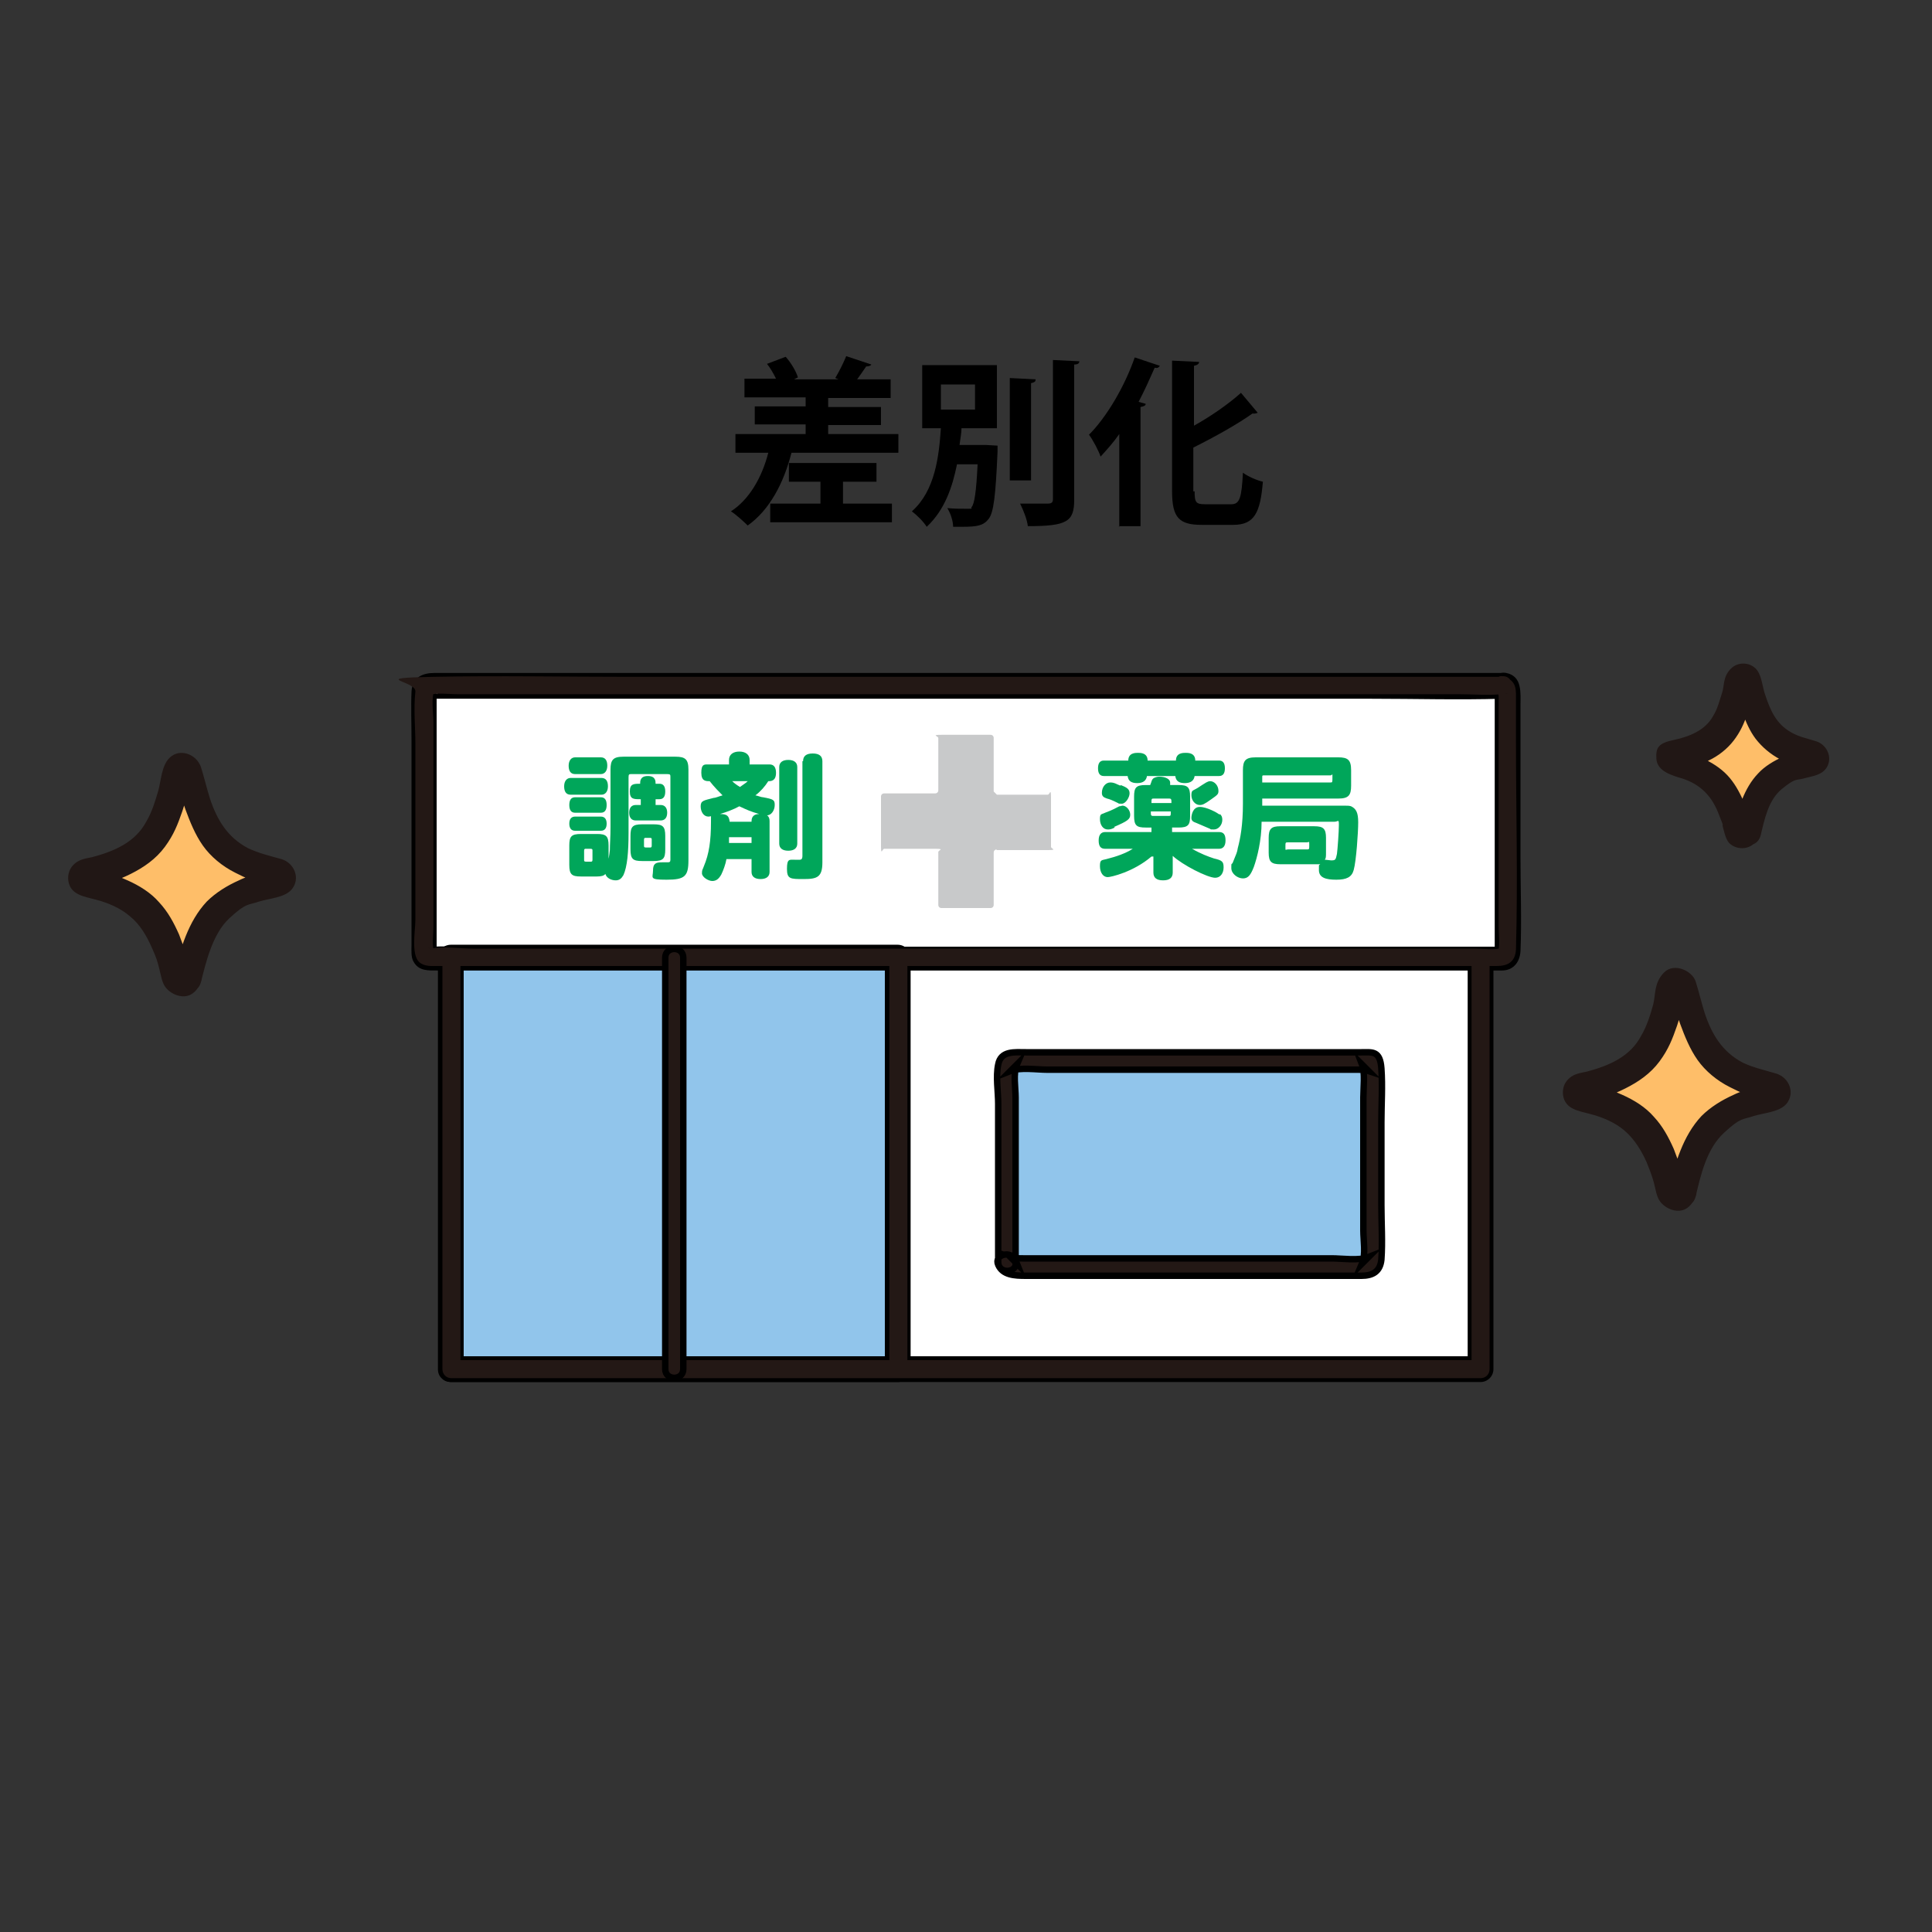 <?xml version="1.0" encoding="UTF-8"?>
<svg id="_レイヤー_1" data-name="レイヤー_1" xmlns="http://www.w3.org/2000/svg" width="300" height="300" version="1.1" viewBox="0 0 300 300">
  <rect x="0" y="0" width="300" height="300" fill="#333333" stroke="none"/>
  <!-- Generator: Adobe Illustrator 29.6.1, SVG Export Plug-In . SVG Version: 2.1.1 Build 9)  -->
  <defs>
    <style>
      .st0, .st1 {
        fill: #231815;
      }

      .st2 {
        fill: #211715;
      }

      .st3 {
        fill: #00a65a;
      }

      .st4 {
        fill: #fff;
      }

      .st5 {
        fill: #91c5eb;
      }

      .st1 {
        stroke: #000;
        stroke-miterlimit: 10;
      }

      .st6 {
        fill: #c8c9ca;
      }

      .st7 {
        fill: #febe69;
      }
    </style>
  </defs>
  <g id="_薬局イラスト" data-name="薬局イラスト">
    <g>
      <g>
        <path class="st4" d="M70.1,148.7v63.9c58.4,0,101.4,0,159.8,0,0-24.6,0-40.9,0-63.9"/>
        <path d="M68.1,148.7v63.9c0,1.1.9,2,2,2,21.1,0,42.1,0,63.2,0,20,0,40.1,0,60.1,0,12.2,0,24.4,0,36.5,0,1.1,0,2-.9,2-2,0-16.4,0-32.9,0-49.3s0-9.7,0-14.6c0-2.6-4-2.6-4,0,0,16.2,0,32.4,0,48.5,0,5.1,0,10.3,0,15.4.7-.7,1.3-1.3,2-2-21.1,0-42.1,0-63.2,0-20,0-40.1,0-60.1,0-12.2,0-24.4,0-36.5,0,.7.7,1.3,1.3,2,2v-63.9c0-2.6-4-2.6-4,0h0Z"/>
      </g>
      <g>
        <path class="st4" d="M233.4,106.5H66.6c-.4,0-.7.3-.7.7v40.9c0,.4.3.7.7.7h166.8c.4,0,.7-.3.7-.7,0-8.3,0-36.7,0-40.9,0-.4-.3-.7-.7-.7Z"/>
        <path d="M233.4,104.5H67.4c-1.8,0-3.4.7-3.5,2.9s0,5.1,0,7.7v31.6c0,.9-.1,1.9.3,2.6.8,1.5,2.3,1.4,3.7,1.4h164.3c.3,0,.6,0,1,0,1.8,0,2.8-1.3,2.9-3,.2-4.8,0-9.7,0-14.6,0-5.8,0-11.7,0-17.5,0-2,0-4.1,0-6.1,0-1.9.3-4.5-2.2-5-2.5-.5-3.6,3.3-1.1,3.9h0c-.2-.2-.5-.5-.7-.7-.2-.4,0-.6,0-.2s0,.3,0,.4c0,.4,0,.8,0,1.2,0,1,0,2,0,3,0,2.8,0,5.6,0,8.5,0,6.5,0,13,0,19.5s0,3.1,0,4.6c0,.6,0,1.2,0,1.8s0,.6,0,.9,0,.2,0,.3c0,.4-.2.3,0,0l.7-.7c.3-.2.7,0,.2,0s-.6,0-.9,0H73.4c-2.2,0-4.4-.1-6.5,0-.5,0-.1-.2.2,0l.7.7c.2.4,0,.7,0,.2s0-.5,0-.8v-38.4c0-.3,0-.7,0-1,0-.6.2-.2,0,.1l-.7.7c-.3.2-.7,0-.2,0s.6,0,.9,0h145.2c6.7,0,13.5.2,20.2,0,0,0,.2,0,.3,0,2.6,0,2.6-4,0-4Z"/>
      </g>
      <rect class="st5" x="156.3" y="164.8" width="56.7" height="31.9" rx=".7" ry=".7"/>
      <g>
        <path class="st5" d="M70,212.6v-36.1c0-9.3,0-18.5,0-27.8h69.4c0,9.3,0,18.5,0,27.8v36.1h-69.4Z"/>
        <path d="M72,212.6c0-16.6,0-33.2,0-49.8,0-4.7,0-9.4,0-14.1-.7.7-1.3,1.3-2,2h69.4c-.7-.7-1.3-1.3-2-2,0,16.6,0,33.2,0,49.8v14.1c.7-.7,1.3-1.3,2-2h-69.4c-2.6,0-2.6,4,0,4h69.4c1.1,0,2-.9,2-2,0-16.6,0-33.2,0-49.8,0-4.7,0-9.4,0-14.1,0-1.1-.9-2-2-2h-69.4c-1.1,0-2,.9-2,2,0,16.6,0,33.2,0,49.8v14.1c0,2.6,4,2.6,4,0Z"/>
      </g>
      <path class="st0" d="M68.7,148.7v63.9c0,.8.6,1.4,1.4,1.4,41,0,82.1,0,123.1,0,12.2,0,24.5,0,36.7,0,.8,0,1.4-.6,1.4-1.4,0-21.3,0-42.6,0-63.9,0-1.8-2.8-1.8-2.8,0,0,21.3,0,42.6,0,63.9.5-.5.9-.9,1.4-1.4-41,0-82.1,0-123.1,0-12.2,0-24.5,0-36.7,0l1.4,1.4v-63.9c0-1.8-2.8-1.8-2.8,0h0Z"/>
      <path class="st0" d="M233.4,105.1H97.8c-10.2,0-20.4-.2-30.6,0s-2.5.6-2.7,2.3c-.3,2.7,0,5.5,0,8.1v27.4c0,1.5-.7,5.3.6,6.5.8.7,1.9.6,2.8.6h164.5c1.7,0,2.9-.6,3-2.6.3-10.8,0-21.6,0-32.3,0-2,0-4,0-6s.2-3.2-1.7-4c-1.7-.7-2.4,2-.7,2.7l.5.2c-.3-.3-.6-.6-1-1,.3.8.2,1.9.2,2.8,0,1.4,0,2.9,0,4.3,0,4,0,7.9,0,11.9,0,4.1,0,8.3,0,12.4,0,1.8,0,3.5,0,5.3s.3,3.2-.2,4.4l1-1c-1.2.5-3.2.2-4.6.2H73.4c-2,0-4.6-.4-6.5,0-.3,0-.2,0-.4-.2l1,1c-.5-1.1-.2-2.9-.2-4.2v-31.7c0-1.5-.4-3.8.2-5.2l-1,1c1.2-.5,3.2-.2,4.6-.2h155.5c2.1,0,4.4.2,6.5,0s.2,0,.3,0c1.8,0,1.8-2.8,0-2.8Z"/>
      <path class="st0" d="M138.1,148.8v63.8c0,1.8,2.8,1.8,2.8,0v-63.8c0-1.8-2.8-1.8-2.8,0h0Z"/>
      <path class="st1" d="M103.3,148.7v63.9c0,1.8,2.8,1.8,2.8,0v-63.9c0-1.8-2.8-1.8-2.8,0h0Z"/>
      <path class="st1" d="M157.7,196v-25.6c0-1.5-.4-3.7.2-5.1l-1,1c1.5-.6,4.1-.2,5.7-.2h47.9c.7,0,1.4,0,2,.2l-1-1c.5,1.3.2,3.6.2,5.1v20.7c0,1.5.4,3.7-.2,5.1l1-1c-1.5.6-4.1.2-5.7.2h-47.9c-.7,0-1.4,0-2-.2l1,1-.2-.5c-.7-1.6-3.4-.9-2.7.7s2.5,1.7,4.3,1.7h52.1c1.7,0,2.9-.6,3.1-2.5.2-2.8,0-5.7,0-8.5v-12.8c0-2.8.2-5.6,0-8.4s-1.4-2.5-3.1-2.5h-52.1c-1.7,0-3.9-.3-4.3,1.9-.4,1.9,0,4.2,0,6.1v24.6c0,1.8,2.8,1.8,2.8,0Z"/>
      <path class="st6" d="M154.7,132c1.8,0,6.4,0,8,0s.5-.2.5-.5c0-1.7,0-5.9,0-7.6s-.2-.5-.5-.5c-1.2,0-4.5,0-7.9,0l-.5-.5v-8.3c0-.3-.2-.5-.5-.5-1.7,0-5.9,0-7.6,0s-.5.2-.5.5v8.1c0,.3-.2.5-.5.5h-7.9c-.3,0-.5.2-.5.5,0,1.7,0,5.9,0,7.6s.2.5.5.5c1.6,0,6.3,0,7.9,0s.5.2.5.5v8.2c0,.3.2.5.5.5,1.7,0,5.9,0,7.6,0,.3,0,.5-.2.5-.5v-8.1c0-.3.2-.5.5-.5Z"/>
    </g>
    <g>
      <path class="st3" d="M88.6,123.4c-.7,0-1-.5-1-1.3s.4-1.3,1-1.3h4.8c.7,0,1,.5,1,1.3s-.4,1.3-1,1.3h-4.8ZM94.3,134.1c.2-.6.3-1.2.4-2.1,0-.9.1-2,.1-3.6v-8.9c0-1.5.4-2,2-2h8.1c1.5,0,2,.4,2,2v14.1c0,2.5-.6,3-3.4,3s-2.1-.3-2.1-1.4.4-1.3,1.4-1.3.6,0,.9,0,.4-.1.4-.4v-12.8c0-.4,0-.5-.5-.5h-5.5c-.4,0-.5,0-.5.5v8.7c0,2.9-.2,5.2-.8,6.5-.3.5-.6.8-1.2.8s-1.4-.3-1.6-1c-.2.3-.7.4-1.3.4h-2.5c-1.4,0-1.8-.3-1.8-1.8v-3c0-1.4.3-1.8,1.8-1.8h2.5c1.4,0,1.8.3,1.8,1.8v2.8ZM89.3,120.2c-.7,0-1-.5-1-1.3s.4-1.3,1-1.3h4c.7,0,1,.5,1,1.3s-.4,1.3-1,1.3h-4ZM89.3,126.2c-.6,0-.9-.4-.9-1.2s.3-1.2.9-1.2h4c.6,0,.9.4.9,1.2s-.3,1.2-.9,1.2h-4ZM89.3,129c-.6,0-.9-.4-.9-1.1s.3-1.1.9-1.1h4c.6,0,.9.4.9,1.1s-.3,1.1-.9,1.1h-4ZM91,131.8c-.2,0-.3,0-.3.3v1.4c0,.2,0,.3.3.3h.7c.2,0,.3,0,.3-.3v-1.4c0-.2,0-.3-.3-.3h-.7ZM99.4,124.1c-1,0-1.6,0-1.6-1.2s.6-1.2,1.6-1.2c0-.4,0-1.2,1.2-1.2s1.2.8,1.2,1.2h.6c.6,0,.9.4.9,1.2s-.3,1.2-.9,1.2h-.6v.9h.8c.6,0,1,.4,1,1.2s-.4,1.2-1,1.2h-3.9c-.6,0-1-.4-1-1.2s.4-1.2,1-1.2h.8v-.9ZM97.9,129.8c0-1.4.3-1.8,1.8-1.8h1.8c1.4,0,1.8.3,1.8,1.8v2.1c0,1.4-.3,1.8-1.8,1.8h-1.8c-1.4,0-1.8-.3-1.8-1.8v-2.1ZM100.3,130.1c-.2,0-.3,0-.3.3v.9c0,.2,0,.3.3.3h.6c.2,0,.3,0,.3-.3v-.9c0-.2,0-.3-.3-.3h-.6Z"/>
      <path class="st3" d="M112.8,133.4c-.1.7-.5,1.8-.8,2.4-.4.7-.8,1-1.4,1s-1.6-.6-1.6-1.2.1-.5.3-1.1c.8-1.9,1.1-3.9,1.1-6.9s0-.8.4-.9c-.3,0-.6.1-.8.1-.7,0-1.2-.7-1.2-1.6s.5-.9,2-1.3c.3,0,.7-.2,1.4-.4-.5-.5-1.3-1.3-2-2.2-.6,0-1.3,0-1.3-1.3s.4-1.3,1-1.3h3.3v-.7c0-.8.6-1.3,1.6-1.3s1.6.5,1.6,1.3v.7h3.1c.7,0,1,.5,1,1.3,0,1.3-.8,1.3-1.2,1.3-.5.8-1.2,1.6-2,2.2.5.1.9.3,1.2.3,1.6.3,1.8.4,1.8,1.2s-.5,1.6-1.2,1.6c.3.2.4.5.4.9v7.9c0,.7-.5,1.1-1.4,1.1s-1.4-.4-1.4-1.1v-2h-3.9ZM116.7,127.5c0-.7.4-1.1,1.2-1.1-1.4-.4-1.8-.6-3.1-1.2-.9.5-2,.9-3,1.2,1.1,0,1.4.3,1.5,1.2h3.4ZM116.7,130h-3.5c0,.4,0,.7,0,.9h3.5v-.9ZM113.7,121.3c.3.3.7.6,1.2.9.7-.5.9-.6,1.2-.9h-2.4ZM121,119.1c0-.7.5-1.1,1.4-1.1s1.4.4,1.4,1.1v11.9c0,.7-.5,1.1-1.4,1.1s-1.4-.4-1.4-1.1v-11.9ZM124.7,118.2c0-.8.5-1.2,1.5-1.2s1.5.4,1.5,1.2v15.7c0,2.3-.8,2.6-2.9,2.6s-2.6,0-2.6-1.6.4-1.4,1.2-1.4.6,0,.8,0,.4-.1.4-.6v-14.7Z"/>
    </g>
    <g>
      <path class="st3" d="M175.2,118.1c0-1.2,1.1-1.2,1.5-1.2s1.5,0,1.5,1.2h4.4c0-1.2,1.1-1.2,1.5-1.2s1.5,0,1.5,1.2h3.7c.6,0,.9.4.9,1.2s-.3,1.2-.9,1.2h-3.8c-.1.7-.6,1.1-1.5,1.1s-1.4-.3-1.5-1.1h-4.4c-.1.7-.6,1.1-1.5,1.1s-1.4-.3-1.5-1.1h-3.7c-.6,0-.9-.4-.9-1.2s.3-1.2.9-1.2h3.7ZM178.8,133c-2.8,2.4-6.3,3.2-6.8,3.2-.7,0-1.2-.7-1.2-1.7s.2-.9,1-1.1c1.6-.4,3-.9,4.1-1.6h-4.3c-.7,0-1-.4-1-1.3s.4-1.3,1-1.3h7.2v-.7h-.9c-1.4,0-1.8-.3-1.8-1.8v-3c0-1.4.3-1.8,1.8-1.8h.7c.2-.4.2-.9.6-1.1.2-.1.5-.2.8-.2,1,0,1.7.4,1.7.9s0,.2,0,.4h1.3c1.4,0,1.8.3,1.8,1.8v3c0,1.4-.3,1.8-1.8,1.8h-1v.7h7.3c.7,0,1,.4,1,1.3s-.4,1.3-1,1.3h-4.2c1.4.8,2.5,1.2,3.4,1.5,1.3.3,1.5.5,1.5,1.4s-.5,1.6-1.3,1.6c-1.2,0-5.1-2-6.6-3.4v2.6c0,.8-.5,1.2-1.5,1.2s-1.5-.4-1.5-1.2v-2.5ZM173.1,128.5c-.6.3-.8.3-1.1.3-.7,0-1.2-.7-1.2-1.6s.2-.7.8-1c.5-.2.9-.3,2.2-1,.2,0,.4-.1.5-.1.6,0,1.2.7,1.2,1.4s-.4,1-2.5,1.9ZM174,121.9c1.1.4,1.4.7,1.4,1.3s-.6,1.6-1.2,1.6-.4,0-.6-.1c-1-.5-1.3-.6-1.7-.7-.6-.2-.8-.4-.8-.9,0-.9.6-1.6,1.3-1.6s1,.3,1.6.5ZM179.2,124c-.4,0-.4,0-.4.7h3.1c0-.6,0-.7-.4-.7h-2.2ZM181.4,126.7c.4,0,.4,0,.4-.7h-3.1c0,.6,0,.7.4.7h2.2ZM189.2,122.8c0,.5-.1.6-1.1,1.3-1.1.8-1.4.9-1.8.9-.7,0-1.3-.7-1.3-1.5s.2-.7.7-1c.4-.2.6-.4,1.6-1,.2-.1.4-.2.6-.2.7,0,1.3.7,1.3,1.5ZM189.4,126.4c.3.2.4.5.4.9,0,.8-.6,1.5-1.3,1.5s-.4,0-.6-.1c-1.2-.5-1.6-.7-2.1-.9-.6-.2-.8-.4-.8-.8s.2-1.7,1.3-1.7,2.7.9,3.1,1.2Z"/>
      <path class="st3" d="M196,124.1v1h12.5c.8,0,1,0,1.3.1.8.4,1.1,1,1.1,2.5s-.3,6-.7,7.4c-.3,1.1-1.1,1.5-2.7,1.5s-2.7-.3-2.7-1.5,0-.6.2-.9c-.2,0-.5,0-.9,0h-5.3c-1.4,0-1.8-.4-1.8-1.8v-2.3c0-1.4.4-1.8,1.8-1.8h5.3c1.4,0,1.8.4,1.8,1.8v2.3c0,.6,0,.9-.2,1.1,0,0,0,0,.1,0,.1,0,.8.1.9.1.7,0,.7-.1.9-1,.1-.7.3-3.5.3-4.5s-.1-.5-.7-.5h-11.3c0,2.9-.7,5.6-1.2,7-.5,1.3-.9,1.8-1.7,1.8s-1.8-.7-1.8-1.6,0-.5.2-.8c.6-1.5.7-1.6.8-2.3.4-1.5.8-3.6.8-6.9v-5.2c0-1.5.4-2,2-2h12.8c1.5,0,2,.4,2,2v2.4c0,1.5-.4,2-2,2h-11.8ZM196,121.5h10.6c.3,0,.3,0,.3-.8s0-.3-.3-.3h-10.3c-.3,0-.3,0-.3.3v.8ZM200,130.8c-.4,0-.4,0-.4.7s0,.4.4.4h2.9c.4,0,.4,0,.4-.7s0-.4-.4-.4h-2.9Z"/>
    </g>
  </g>
  <g>
    <path class="st7" d="M29.4,152c-.2.8-1.4.8-1.6,0-.9-3.4-2.3-7.5-4.4-10s-6.3-4.2-9.7-5-.8-1.4,0-1.6c3.4-.7,7.1-2,9.6-4.7,2.4-2.6,3.7-7.7,4.5-11.2.2-.8,1.4-.9,1.6,0,.8,3.5,2.3,8.6,4.7,11.2,2.5,2.7,6,3.9,9.3,4.6.9.2.8,1.4,0,1.6-3.5.7-7.4,1.9-9.9,4.9-2.1,2.4-3.3,6.6-4.1,10.1Z"/>
    <path class="st2" d="M27.3,151.4v.2c0-.3.3-.6.5-1,1.7.9,2.3.9,1.9,0,0-.3-.1-.5-.2-.8-.1-.5-.3-1-.5-1.5-.4-1.1-.8-2.1-1.2-3.2-.8-1.8-1.7-3.5-3.1-5-1.3-1.5-3.1-2.6-4.9-3.4s-2-.8-3-1.1-1.9-.4-2.8-.7l1,.6v1.7c-.3.2-.6.4-.9.6,1-.4,2-.5,3-.8s2.2-.8,3.2-1.3c2-1,3.9-2.3,5.3-4.2s2-3.5,2.7-5.5c.7-2,.9-4.1,1.7-6l-.6,1c-.6,0-1.1,0-1.7,0l-.6-1c.7,1.8,1,3.8,1.7,5.7.7,1.9,1.5,3.9,2.7,5.6s3,3.2,5,4.2,2.1,1,3.2,1.4c1,.4,2.2.5,3.2.9l-1-.6v-1.7c.3-.2.6-.4.9-.6-.9.3-1.8.4-2.7.7s-2,.6-3,1.1c-1.8.8-3.6,1.9-5,3.3-2.9,3.1-4.1,7.4-5.1,11.4-.6,2.7,3.5,3.8,4.2,1.1s1.7-7.4,4.4-9.9,2.9-2,4.6-2.6c1.6-.5,4-.6,5.1-1.9,1.4-1.7.4-4.1-1.6-4.7-1.8-.5-3.5-.9-5.2-1.7-3.2-1.7-4.8-4.4-5.9-7.7-.5-1.6-.9-3.3-1.4-4.9-.7-2-3.3-3-4.9-1.4-1.2,1.2-1.3,3.5-1.7,5-.5,1.7-1,3.4-1.9,4.9-1.7,3.2-5,4.6-8.4,5.5-.9.2-1.9.3-2.7,1s-1.1,1.6-1,2.6c.3,2.3,2.5,2.5,4.3,3,1.9.5,3.8,1.3,5.3,2.6,1.6,1.3,2.6,3.1,3.4,4.9s.8,2,1.1,3.1.4,2.2,1,3,1.8,1.5,3,1.4,2-1,2.5-2.2-.5-2.4-1.5-2.6c-1.2-.3-2.2.4-2.6,1.5Z"/>
  </g>
  <g>
    <path class="st7" d="M261.5,185.3c-.2.8-1.4.8-1.6,0-.9-3.4-2.3-7.5-4.4-10-2.6-3-6.3-4.2-9.7-5s-.8-1.4,0-1.6c3.4-.7,7.1-2,9.6-4.7,2.4-2.6,3.7-7.7,4.5-11.2.2-.8,1.4-.9,1.6,0,.8,3.5,2.3,8.6,4.7,11.2s6,3.9,9.3,4.6c.9.2.8,1.4,0,1.6-3.5.7-7.4,1.9-9.9,4.9-2.1,2.4-3.3,6.6-4.1,10.1Z"/>
    <path class="st2" d="M259.4,184.7v.2c0-.3.3-.6.5-1,1.7.9,2.3.9,1.9,0,0-.3-.1-.5-.2-.8-.1-.5-.3-1-.5-1.5-.4-1.1-.8-2.1-1.2-3.2-.8-1.8-1.7-3.5-3.1-5-1.3-1.5-3.1-2.6-4.9-3.4s-2-.8-3-1.1-1.9-.4-2.8-.7l1,.6v1.7c-.3.2-.6.4-.9.6,1-.4,2-.5,3-.8,1.1-.3,2.2-.8,3.2-1.3,2-1,3.9-2.3,5.3-4.2s2-3.5,2.7-5.5.9-4.1,1.7-6l-.6,1h-1.7c-.2-.3-.4-.6-.6-1,.7,1.8,1,3.8,1.7,5.7.7,1.9,1.5,3.9,2.7,5.6s3,3.2,5,4.2,2.1,1,3.2,1.4,2.2.5,3.2.9l-1-.6v-1.7c.3-.2.6-.4.9-.6-.9.3-1.8.4-2.7.7s-2,.6-3,1.1c-1.8.8-3.6,1.9-5,3.3-2.9,3.1-4.1,7.4-5.1,11.4-.6,2.7,3.5,3.8,4.2,1.1.8-3.4,1.7-7.4,4.4-9.9s2.9-2,4.6-2.6c1.6-.5,4-.6,5.1-1.9,1.4-1.7.4-4.1-1.6-4.7s-3.5-.9-5.2-1.7c-3.2-1.7-4.8-4.4-5.9-7.7-.5-1.6-.9-3.3-1.4-4.9s-3.3-3-4.9-1.4-1.3,3.5-1.7,5-1,3.4-1.9,4.9c-1.7,3.2-5,4.6-8.4,5.5-.9.2-1.9.3-2.7,1s-1.1,1.6-1,2.6c.3,2.3,2.5,2.5,4.3,3,1.9.5,3.8,1.3,5.3,2.6s2.6,3.1,3.4,4.9c.4,1,.8,2,1.1,3.1s.4,2.2,1,3,1.8,1.5,3,1.4,2-1,2.5-2.2-.5-2.4-1.5-2.6c-1.2-.3-2.2.4-2.6,1.5Z"/>
  </g>
  <g>
    <path class="st7" d="M271.3,129.6c-.1.6-1,.6-1.1,0-.6-2.5-1.6-5.5-3.2-7.2-1.9-2.2-4.5-3.1-7-3.6s-.6-1,0-1.1c2.5-.5,5.2-1.4,7-3.4,1.7-1.9,2.7-5.6,3.2-8.1s1-.6,1.1,0c.6,2.5,1.7,6.3,3.4,8.1,1.8,1.9,4.4,2.8,6.8,3.4s.6,1,0,1.1c-2.5.5-5.3,1.4-7.2,3.5-1.5,1.8-2.4,4.8-3,7.3Z"/>
    <path class="st2" d="M269.5,128.5h0c.3-.3.6-.4,1-.6h.5c.3.2.6.4,1,.6.5.4,0-.2,0-.5s-.2-.7-.3-1.1c-.2-.7-.5-1.4-.8-2.1-.6-1.4-1.3-2.8-2.3-4s-2.3-2.1-3.7-2.8-1.3-.6-2-.8-.7-.2-1-.3-1.1-.5-.6,0l.6,1v.5c-.2.3-.4.6-.6,1-.5.5.3,0,.6,0s.8-.2,1.2-.4c.7-.3,1.5-.5,2.2-.9,1.5-.7,2.9-1.8,3.9-3.1s1.6-2.6,2.1-4.1.5-1.4.7-2.2.2-.6.2-1c0-.2,0-.4.1-.6.1-.4,0-.4-.2,0l-1,.6h-.5c-.3-.2-.6-.4-1-.6-.5-.5-.1,0,0,.5s.2.7.3,1.1c.2.7.4,1.3.7,2,.5,1.4,1.1,2.8,2,4,1,1.3,2.3,2.4,3.8,3.2.7.4,1.4.7,2.2.9s.7.2,1,.3,1.3.6.8,0l-.6-1v-.5c.2-.3.4-.6.5-1l-.2.2,1-.6c-1.3.6-2.8.7-4.2,1.3s-2.9,1.5-3.9,2.6c-2.2,2.3-3.1,5.5-3.8,8.5-.6,2.7,3.5,3.8,4.2,1.1.6-2.5,1.2-5.5,3.3-7.2s2.1-1.3,3.3-1.6c1.4-.4,3.1-.5,3.8-2s-.2-3.3-1.8-3.8-2.7-.7-3.9-1.4c-2.3-1.3-3.2-3.4-4-5.8-.4-1.1-.5-2.6-1.1-3.6-.9-1.5-3.1-1.7-4.3-.4s-.9,2.5-1.3,3.7-.7,2.5-1.4,3.6c-1.2,2.2-3.7,3.2-6.1,3.7s-2.8,1.2-2.7,2.9,1.8,2.4,3.4,2.9c3,.8,5,2.5,6.2,5.5s.5,1.4.7,2.1.4,1.9,1,2.6c1.3,1.3,3.7,1,4.4-.7.5-1.1.3-2.3-.8-2.9s-2.5-.3-2.9.8Z"/>
  </g>
  <g>
    <path d="M128.5,67.4h11v2.9h-16.6c-1.2,4.7-3.4,8.9-6.8,11.3-.6-.6-1.8-1.7-2.6-2.2,2.8-1.8,4.8-5.2,5.8-9.1h-5.1v-2.9h10.9v-1.5h-7.9v-2.8h7.9v-1.4h-9.5v-2.9h4.9c-.4-.8-.9-1.7-1.4-2.3l2.9-1.1c.8.9,1.6,2.2,1.9,3.2l-.6.3h6.9l-.5-.2c.6-1,1.3-2.4,1.7-3.4l3.9,1.3c-.1.2-.4.3-.8.3-.4.6-.9,1.3-1.4,2h5.2v2.9h-9.7v1.4h8.2v2.8h-8.2v1.5ZM130.9,74.8v3.4h7.6v2.9h-18.9v-2.9h7.8v-3.4h-4.9v-2.9h13.6v2.9h-5.3Z"/>
    <path d="M152.5,69.1h.7s1.7.1,1.7.1v.9c-.3,6.9-.6,9.5-1.4,10.5-.8,1-1.7,1.2-4.1,1.2s-.9,0-1.4,0c0-.9-.4-2.1-.9-2.9,1.2.1,1.7.1,3,.1s.5,0,.8-.3c.4-.5.7-2.3.9-6.6h-3.2c-.7,3.5-1.9,7.1-4.7,9.7-.5-.8-1.5-1.8-2.3-2.4,3.6-3.2,4.2-8.5,4.5-12.9h-2.9v-9.8h11.6v9.8h-5.5c0,.8-.2,1.7-.3,2.6h3.6ZM146.1,59.7v3.9h5.3v-3.9h-5.3ZM160.8,59c0,.3-.3.4-.7.5v15.1h-3.3v-15.9l4,.2ZM163.5,55.9l4.1.2c0,.3-.2.5-.8.5v21c0,3.4-1.1,4.1-7.2,4.1-.1-1-.7-2.5-1.2-3.5,1.8,0,3.7,0,4.3,0s.8-.2.8-.7v-21.8Z"/>
    <path d="M173.8,81.8v-14.4c-.9,1.3-1.9,2.4-2.9,3.5-.3-.9-1.2-2.6-1.8-3.4,2.7-2.7,5.5-7.4,7.1-12l3.9,1.3c-.2.3-.4.4-.8.3-.8,1.8-1.6,3.6-2.5,5.3l1.1.3c0,.3-.3.4-.8.5v18.5h-3.4ZM185.5,76.3c0,1.7.2,2,1.6,2h4.1c1.3,0,1.6-1,1.8-4.9.8.6,2.2,1.2,3.1,1.4-.4,4.8-1.3,6.7-4.6,6.7h-4.9c-3.5,0-4.6-1.1-4.6-5.2v-20.3l4.2.2c0,.3-.3.5-.8.6v9.3c2.7-1.5,5.4-3.4,7.3-5.1l2.6,3.1c-.1,0-.4.2-.8.1-2.4,1.7-5.8,3.6-9.2,5.3v6.8Z"/>
  </g>
</svg>